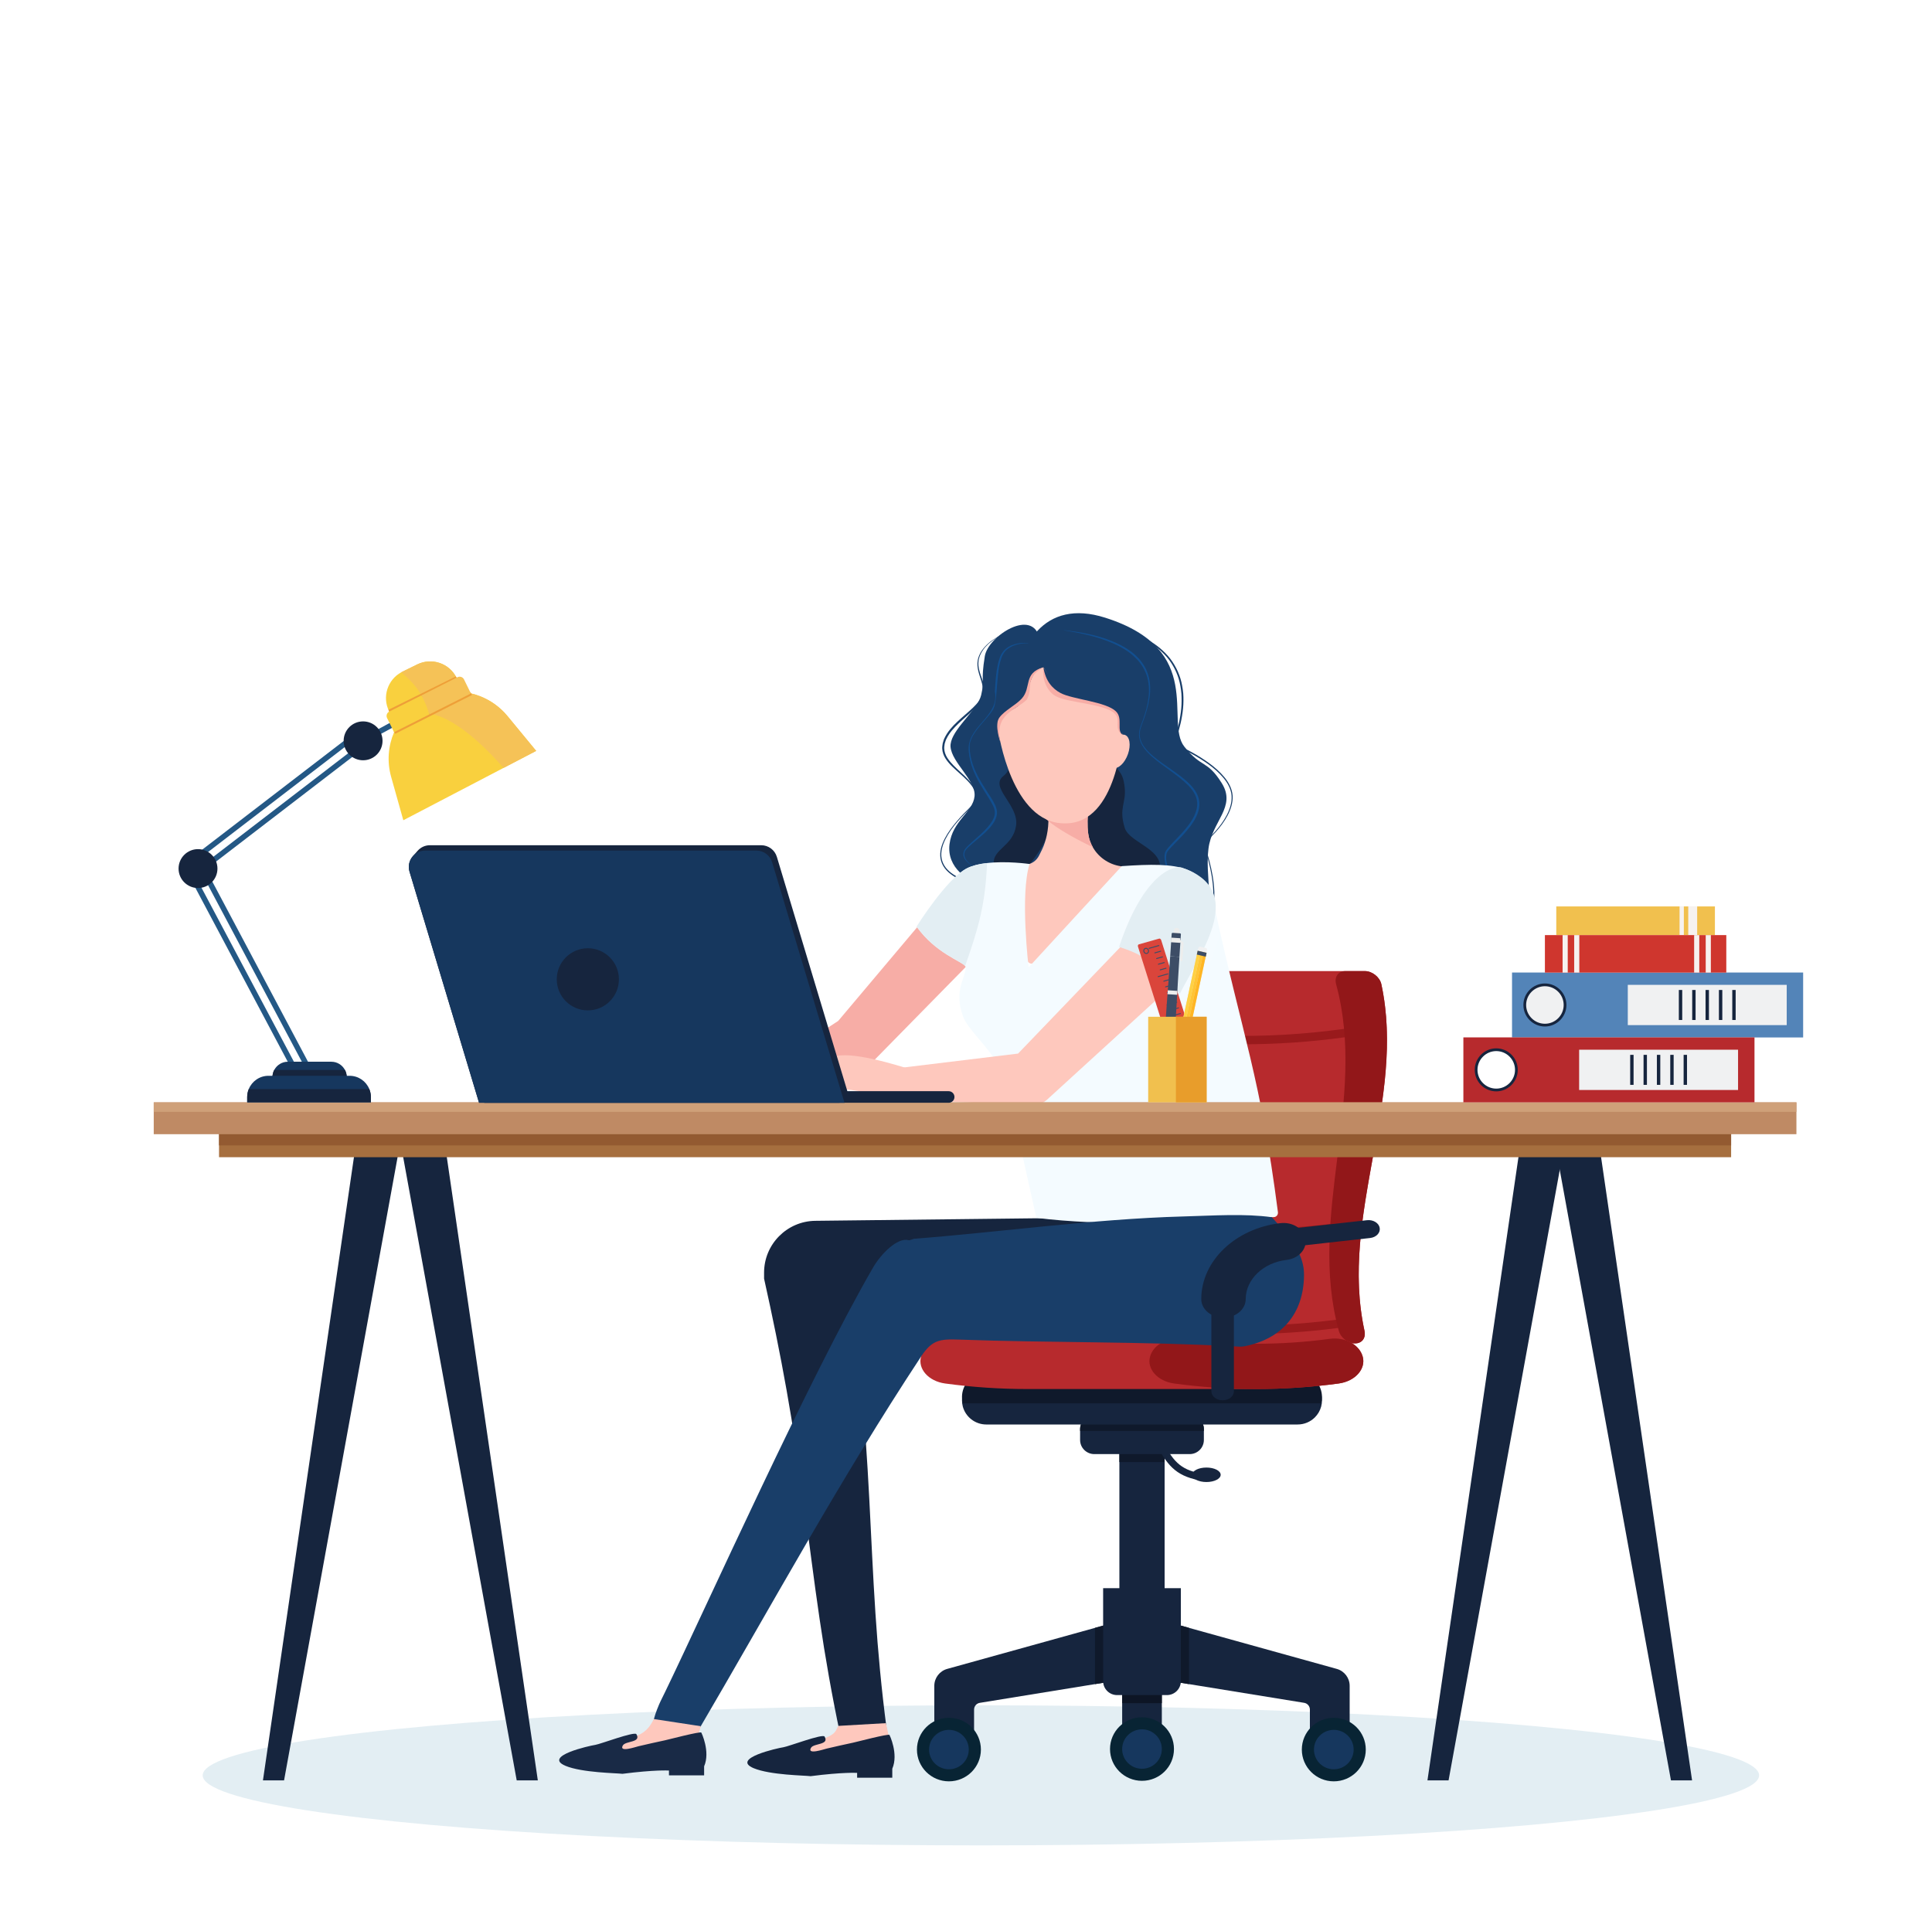 <?xml version="1.0" encoding="utf-8"?>
<!-- Generator: Adobe Illustrator 27.5.0, SVG Export Plug-In . SVG Version: 6.00 Build 0)  -->
<svg version="1.1" id="Ñëîé_1" xmlns="http://www.w3.org/2000/svg" xmlns:xlink="http://www.w3.org/1999/xlink" x="0px" y="0px"
	 viewBox="0 0 702.579 696.255" style="enable-background:new 0 0 702.579 696.255;" xml:space="preserve">
<rect x="0" style="fill:#FFFFFF;" width="702.579" height="696.255"/>
<ellipse style="fill:#E3EEF3;" cx="356.709" cy="645.69" rx="282.997" ry="25.474"/>
<g>
	<path style="fill:#B72A2D;" d="M504.351,381.175c-0.015,0.617-0.044,1.235-0.074,1.852c-0.015,0.793-0.059,1.587-0.103,2.38
		c-0.059,1.175-0.132,2.35-0.235,3.526c-0.059,0.926-0.147,1.851-0.25,2.791c-0.015,0.25-0.029,0.485-0.059,0.735
		c-0.059,0.617-0.132,1.22-0.206,1.837c-0.088,0.808-0.176,1.616-0.279,2.424c-0.22,1.852-0.47,3.702-0.749,5.553
		c-0.103,0.691-0.206,1.382-0.309,2.072c-0.294,1.969-0.617,3.938-0.955,5.906c-0.206,1.176-0.411,2.351-0.617,3.526
		c-0.206,1.19-0.411,2.366-0.632,3.555c-0.426,2.366-0.852,4.746-1.278,7.112c-0.426,2.351-0.852,4.701-1.249,7.067
		c-0.602,3.57-1.175,7.14-1.66,10.696c-0.235,1.763-0.455,3.512-0.632,5.26c-0.073,0.617-0.147,1.234-0.206,1.852
		c-0.015,0.22-0.044,0.425-0.059,0.646c-0.191,1.939-0.353,3.864-0.455,5.803c-0.044,0.735-0.088,1.455-0.103,2.19
		c-0.015,0.088-0.029,0.191-0.015,0.293c-0.044,0.779-0.059,1.543-0.088,2.322c-0.191,7.831,0.367,15.647,2.072,23.478
		c0.103,0.53,0.132,1.014,0.088,1.484c-0.015,0.205-0.059,0.411-0.103,0.602c-0.015,0.044-0.029,0.088-0.044,0.133
		c-0.044,0.161-0.103,0.309-0.176,0.456c-0.015,0.029-0.015,0.044-0.029,0.073c-0.088,0.176-0.191,0.323-0.294,0.485
		c-0.103,0.132-0.22,0.25-0.338,0.352c-0.015,0.044-0.059,0.074-0.088,0.103c-0.029,0.029-0.074,0.059-0.103,0.073
		c-0.088,0.088-0.191,0.161-0.309,0.235c-0.073,0.044-0.162,0.088-0.25,0.132c-0.147,0.088-0.323,0.161-0.5,0.206
		c-0.162,0.073-0.323,0.103-0.5,0.132c-0.044,0.015-0.088,0.015-0.132,0.015c-0.206,0.044-0.426,0.058-0.646,0.058l-83.275,0.015
		c-2.527,0-5.216-2.027-5.921-4.54c-0.103-0.382-0.206-0.764-0.308-1.161l-0.147-0.588l-0.573-2.425l-0.044-0.161
		c-2.395-10.784-2.733-21.568-2.145-32.352c0.059-1.014,0.117-2.027,0.191-3.041c0.735-10.534,2.248-21.069,3.497-31.603
		c0.118-0.999,0.235-2.013,0.353-3.012c1.19-10.637,2.013-21.274,1.352-31.912c-0.059-1.028-0.132-2.057-0.22-3.086
		c-0.499-5.583-1.425-11.165-2.938-16.749c-0.705-2.63,0.72-4.789,3.35-4.789h90.401c2.615,0,5.421,2.174,5.98,4.789
		C503.999,365.704,504.528,373.447,504.351,381.175z"/>
	<g>
		<path style="fill:#991A1C;" d="M405.767,377.81c13.091,1.602,25.976,2.219,39.434,1.925c2.116,0.044,4.217,0.073,6.318,0.073
			c12.694,0,24.962-0.837,37.495-2.556c3.526-0.485,7.067-1.028,10.637-1.66l0.264-3.144c-3.747,0.661-7.464,1.249-11.151,1.748
			c-14.516,2.013-28.665,2.821-43.562,2.498c-13.546,0.279-26.49-0.353-39.654-1.969L405.767,377.81z"/>
		<path style="fill:#991A1C;" d="M404.415,409.722c13.546,1.734,26.828,2.41,40.771,2.116c3.673,0.074,7.287,0.088,10.872,0.015
			c10.667-0.162,21.083-0.94,31.662-2.366c3.027-0.397,6.068-0.867,9.139-1.381l-0.264,3.129c-3.1,0.514-6.186,0.97-9.241,1.381
			c-11.945,1.572-23.669,2.321-35.805,2.321c-1.425,0-2.865,0-4.319-0.029c-0.676,0-1.352-0.015-2.042-0.029
			c-14.046,0.294-27.445-0.397-41.124-2.145L404.415,409.722z"/>
		<path style="fill:#991A1C;" d="M493.788,443.749l-0.25,3.114c-3.335,0.514-6.626,0.97-9.917,1.352
			c-12.724,1.498-25.256,2.071-38.435,1.792c-2.13,0.044-4.261,0.059-6.376,0.059c-13.017,0-25.564-0.867-38.435-2.689
			c0.059-1.014,0.117-2.027,0.191-3.041c14.883,2.116,29.311,2.938,44.62,2.615c13.252,0.294,25.844-0.293,38.611-1.837
			C487.103,444.734,490.438,444.278,493.788,443.749z"/>
		<path style="fill:#991A1C;" d="M402.52,479.73c14.193,1.925,28.003,2.674,42.666,2.351c14.002,0.309,27.195-0.367,40.683-2.086
			c1.616-0.206,3.232-0.426,4.863-0.661l-0.265,3.115c-1.293,0.191-2.586,0.367-3.864,0.529
			c-11.666,1.513-23.111,2.233-35.012,2.233c-2.116,0-4.246-0.029-6.406-0.074c-14.369,0.309-27.959-0.411-41.902-2.233
			L402.52,479.73z"/>
	</g>
	<path style="fill:#921719;" d="M492.795,488.593L492.795,488.593c-2.525,0.004-5.227-2.015-5.919-4.537
		c-11.554-42.024,10.426-84.049-0.989-126.074c-0.71-2.628,0.718-4.803,3.349-4.799c2.372,0,4.744,0,7.117,0
		c2.628-0.003,5.422,2.174,5.983,4.799c9.042,42.024-15.31,84.049-6.128,126.074C496.759,486.582,495.323,488.593,492.795,488.593z"
		/>
</g>
<g>
	<path style="fill:#16253E;" d="M407.314,611.023l-3.201,0.517l-5.91,0.968l-41.88,6.806c-1.208,0.196-2.096,1.234-2.096,2.45v9.319
		h-14.462v-17.954c0-2.87,1.924-5.389,4.706-6.161l53.732-14.92l5.91-1.638l1.475-0.412L407.314,611.023z"/>
	<ellipse style="fill:#082434;" cx="345.079" cy="636.312" rx="11.629" ry="11.554"/>
	<ellipse style="fill:#16375E;" cx="345.079" cy="636.312" rx="7.216" ry="7.169"/>
	<polygon style="fill:#0F192B;" points="404.113,590.408 404.113,611.54 398.202,612.507 398.202,592.046 	"/>
	<rect x="407.069" y="526.159" style="fill:#16253E;" width="16.449" height="57.687"/>
	<path style="fill:#16253E;" d="M476.348,631.082h14.462v-17.953c0-2.87-1.924-5.389-4.706-6.161l-61.114-16.974l-1.723,21.034
		l50.985,8.282c1.208,0.196,2.096,1.234,2.096,2.45V631.082z"/>
	<ellipse style="fill:#082434;" cx="485.043" cy="636.312" rx="11.629" ry="11.554"/>
	<ellipse style="fill:#16375E;" cx="485.043" cy="636.312" rx="7.216" ry="7.169"/>
	<rect x="408.081" y="589.993" style="fill:#16253E;" width="14.424" height="39.513"/>
	<ellipse style="fill:#082434;" cx="415.289" cy="636.124" rx="11.629" ry="11.554"/>
	<ellipse style="fill:#16375E;" cx="415.289" cy="636.124" rx="7.216" ry="7.169"/>
	<rect x="407.063" y="527.501" style="fill:#0F192B;" width="16.449" height="4.247"/>
	<rect x="408.07" y="614.344" style="fill:#0D1525;" width="14.435" height="5.089"/>
	<polygon style="fill:#0F192B;" points="426.466,590.408 426.466,611.54 432.377,612.507 432.377,592.046 	"/>
	<path style="fill:#16253E;" d="M424.336,616.499h-18.093c-2.809,0-5.086-2.262-5.086-5.053v-33.835h28.265v33.835
		C429.422,614.237,427.145,616.499,424.336,616.499z"/>
	<path style="fill:#16253E;" d="M437.791,519.799v3.918c0,2.835-2.314,5.135-5.168,5.135h-34.671c-2.854,0-5.168-2.299-5.168-5.135
		v-3.918c0-2.835,2.314-5.134,5.168-5.134h34.671C435.477,514.664,437.791,516.963,437.791,519.799z"/>
	<path style="fill:#0F192B;" d="M437.791,519.799v0.642h-45.007v-0.642c0-2.835,2.314-5.134,5.168-5.134h34.671
		C435.477,514.664,437.791,516.963,437.791,519.799z"/>
	<path style="fill:#16253E;" d="M480.744,509.281c0,0.795-0.106,1.561-0.299,2.289c-0.415,1.513-1.215,2.864-2.295,3.937
		c-1.601,1.59-3.818,2.577-6.267,2.577H358.691c-4.098,0-7.54-2.759-8.562-6.514c-0.193-0.728-0.299-1.494-0.299-2.289
		c0-2.213,0.819-4.234,2.179-5.776c0.125-0.153,0.27-0.306,0.415-0.45c1.61-1.59,3.828-2.577,6.267-2.577h113.193
		c2.671,0,5.062,1.169,6.682,3.027C479.925,505.047,480.744,507.068,480.744,509.281z"/>
	<path style="fill:#0F192B;" d="M480.744,508.093c0,0.795-0.106,1.561-0.299,2.289H350.129c-0.193-0.728-0.299-1.494-0.299-2.289
		c0-2.213,0.819-4.234,2.179-5.776h126.556C479.925,503.859,480.744,505.88,480.744,508.093z"/>
	<path style="fill:#16253E;" d="M437.6,538.621c-9.296-1.387-12.692-5.03-16.788-12.673l2.274-1.202
		c3.921,7.316,6.761,10.131,14.896,11.343L437.6,538.621z"/>
	<path style="fill:#16253E;" d="M443.901,536.376c0,1.455-2.319,2.634-5.18,2.634s-5.18-1.18-5.18-2.634
		c0-1.455,2.319-2.634,5.18-2.634S443.901,534.921,443.901,536.376z"/>
</g>
<polyline style="fill:#384762;" points="403.885,443.189 412.977,446.519 433.118,444.45 403.885,443.189 "/>
<g>
	<path style="fill:#B72A2D;" d="M334.943,493.381c-1.245,4.423,2.656,8.967,8.773,9.795c9.9,1.34,19.896,2.01,29.894,2.01
		c0,0,83.275,0,83.277,0c9.996,0,19.991-0.67,29.89-2.01c5.01-0.674,8.534-3.848,8.96-7.405c0.094-0.785,0.038-1.589-0.188-2.389
		c-1.113-3.962-5.475-6.575-10.217-6.575c0,0-56.894,0-56.895,0l-26.341,0c0,0,26.341,0,26.341,0l-26.341,0h-0.039
		c-0.013,0-0.026,0-0.039,0c0,0-56.858,0-56.858,0C340.419,486.805,336.056,489.423,334.943,493.381z"/>
	<path style="fill:#921719;" d="M486.777,503.176c-19.798,2.68-39.984,2.68-59.783,0c-6.117-0.827-10.017-5.372-8.773-9.794l0,0
		c1.246-4.428,6.559-7.179,11.919-6.462c17.714,2.398,35.775,2.398,53.489,0c5.361-0.715,10.674,2.029,11.919,6.462l0,0
		C496.794,497.803,492.893,502.353,486.777,503.176z"/>
</g>
<path style="fill:#F7ADA6;" d="M362.986,339.674l-44.469,45.298l-0.484,0.493c-0.658,0.67-1.435,1.209-2.236,1.592l-33.462,15.871
	c-4.214,1.999-9.251,0.203-11.25-4.011c-1.916-4.039-1.001-5.265,2.843-7.417l33.037-21.597l-2.72,2.085l40.901-48.544
	c4.294-5.097,11.907-5.747,17.004-1.453c5.097,4.294,5.747,11.907,1.453,17.004C363.41,339.224,363.191,339.464,362.986,339.674z"/>
<g>
	<g>
		<path style="fill:#193E69;" d="M395.543,242.573l9.018,11.134l18.029,22.296l0.095,0.118l-0.029,0.152
			c-1.589,8.394-3.222,16.78-4.871,25.162l-4.922,25.152l-0.033,0.17l-0.152,0.078c-1.68,0.856-3.367,1.687-5.077,2.481
			c-0.856,0.396-1.717,0.783-2.599,1.137c-0.444,0.175-0.885,0.347-1.368,0.479c-0.121,0.033-0.247,0.062-0.39,0.081
			c-0.073,0.009-0.148,0.017-0.252,0.009c-0.05-0.004-0.112-0.012-0.2-0.051c-0.081-0.034-0.211-0.141-0.244-0.285
			c-0.047-0.257,0.046-0.358,0.077-0.43c0.046-0.084,0.089-0.134,0.134-0.192c0.088-0.108,0.177-0.201,0.266-0.288
			c0.089-0.089,0.18-0.17,0.271-0.252l0.137-0.12c0.067-0.046,0.149-0.094,0.226-0.135c0.319-0.156,0.614-0.132,0.886-0.112
			c0.534,0.078,0.997,0.279,1.438,0.516c0.439,0.241,0.85,0.528,1.209,0.902c0.335,0.368,0.73,0.836,0.664,1.533
			c-0.022,0.161-0.108,0.321-0.179,0.466c-0.098,0.114-0.215,0.237-0.313,0.332l-0.202,0.196l-0.138,0.22
			c-0.135,0.304-0.056,0.689,0.135,1.058c0.42,0.734,1.11,1.368,1.837,1.915c1.47,1.102,3.146,1.944,4.854,2.669
			c1.718,0.711,3.491,1.296,5.301,1.726c3.61,0.848,7.406,1.19,11.042,0.447c1.81-0.362,3.565-1.041,5.093-2.068
			c1.538-1.018,2.804-2.418,3.727-4.021c1.845-3.243,2.295-7.106,2.192-10.826c-0.126-3.751-0.818-7.468-1.741-11.11
			c-0.927-3.646-2.123-7.221-3.458-10.74l0.243,0.013c-0.54,1.097-1.039,2.234-1.361,3.41c-0.076,0.294-0.143,0.592-0.168,0.889
			c-0.025,0.291-0.017,0.608,0.13,0.813c0.137,0.212,0.447,0.209,0.722,0.141c0.282-0.069,0.56-0.196,0.824-0.339
			c1.047-0.609,1.989-1.421,2.9-2.238c0.91-0.825,1.771-1.704,2.59-2.62c1.632-1.834,3.106-3.825,4.239-6.001
			c1.116-2.166,1.9-4.578,1.748-7.01c-0.182-2.428-1.417-4.662-2.975-6.519c-1.567-1.875-3.44-3.482-5.422-4.922
			c-3.979-2.864-8.365-5.173-12.88-7.053l-0.256-0.107l0.094-0.257c1.236-3.363,2.257-6.811,2.805-10.343
			c0.287-1.762,0.45-3.544,0.455-5.324c0.028-0.891-0.041-1.778-0.074-2.667c-0.105-0.882-0.159-1.772-0.347-2.641
			c-0.582-3.509-2.057-6.836-4.177-9.677c-2.166-2.817-4.99-5.086-8.075-6.85c-3.094-1.768-6.447-3.057-9.872-4.066
			c-1.733-0.43-3.452-0.93-5.216-1.235c-0.879-0.163-1.75-0.37-2.635-0.497l-2.655-0.391c-1.768-0.277-3.558-0.383-5.335-0.598
			c-1.784-0.132-3.573-0.25-5.359-0.353c-0.887-0.029-1.79-0.027-2.642,0.183c-0.414,0.107-0.849,0.286-1.038,0.648
			c-0.168,0.371,0.003,0.825,0.231,1.188c0.476,0.744,1.154,1.352,1.832,1.93c0.69,0.574,1.409,1.098,2.167,1.596L395.543,242.573z
			 M384.262,229.967c-0.692-0.572-1.384-1.168-1.893-1.935c-0.238-0.372-0.462-0.869-0.261-1.351c0.236-0.46,0.721-0.646,1.15-0.768
			c0.89-0.234,1.802-0.247,2.702-0.233c1.795,0.074,3.586,0.164,5.379,0.267l2.682,0.249c0.894,0.083,1.789,0.162,2.676,0.303
			l2.669,0.376c0.89,0.123,1.767,0.325,2.652,0.483c1.774,0.296,3.508,0.787,5.257,1.21c3.457,0.996,6.852,2.275,10.004,4.05
			c3.142,1.771,6.041,4.065,8.282,6.943c2.196,2.9,3.735,6.32,4.354,9.916c0.197,0.891,0.26,1.802,0.372,2.706
			c0.043,0.909,0.116,1.818,0.078,2.727c-0.017,1.818-0.194,3.631-0.496,5.418c-0.58,3.582-1.635,7.063-2.9,10.44l-0.161-0.364
			c4.561,1.933,8.942,4.275,12.952,7.197c1.994,1.467,3.882,3.109,5.47,5.035c1.576,1.906,2.846,4.221,3.02,6.766
			c0.14,2.536-0.689,4.995-1.835,7.186c-1.165,2.2-2.666,4.197-4.323,6.034c-0.831,0.917-1.705,1.796-2.627,2.621
			c-0.926,0.82-1.872,1.622-2.958,2.253c-0.276,0.15-0.562,0.285-0.878,0.365c-0.29,0.077-0.731,0.107-0.966-0.225
			c-0.214-0.311-0.201-0.661-0.181-0.974c0.025-0.32,0.093-0.627,0.17-0.931c0.326-1.21,0.819-2.35,1.362-3.469l0.133-0.273
			l0.11,0.286c1.356,3.519,2.575,7.097,3.526,10.753c0.947,3.653,1.664,7.388,1.812,11.18c0.118,3.76-0.293,7.696-2.176,11.071
			c-0.942,1.668-2.252,3.139-3.846,4.212c-1.584,1.083-3.401,1.799-5.265,2.187c-3.744,0.794-7.617,0.47-11.301-0.365
			c-1.847-0.426-3.66-0.998-5.415-1.724c-1.746-0.741-3.458-1.594-5.004-2.749c-0.765-0.581-1.51-1.232-2.032-2.139
			c-0.24-0.451-0.412-1.077-0.158-1.659c0.073-0.129,0.151-0.258,0.235-0.379l0.303-0.296c0.066-0.073,0.109-0.123,0.172-0.18
			c0.017-0.068,0.061-0.12,0.07-0.188c0.039-0.266-0.186-0.647-0.479-0.943c-0.292-0.307-0.66-0.566-1.045-0.775
			c-0.383-0.207-0.799-0.379-1.198-0.435c-0.191-0.015-0.387-0.016-0.49,0.047c-0.025,0.017-0.048,0.023-0.08,0.039l-0.128,0.113
			c-0.084,0.076-0.168,0.152-0.245,0.229c-0.079,0.077-0.152,0.155-0.213,0.229c-0.027,0.034-0.059,0.076-0.069,0.096
			c-0.03,0.026,0.014,0.044-0.012-0.098c-0.019-0.086-0.102-0.15-0.13-0.161c-0.033-0.014-0.039-0.012-0.03-0.012
			c0.012,0.001,0.055,0,0.099-0.006c0.09-0.013,0.194-0.035,0.299-0.064c0.423-0.116,0.859-0.284,1.289-0.454
			c0.861-0.347,1.714-0.732,2.563-1.125c1.697-0.79,3.381-1.622,5.049-2.475l-0.185,0.247l4.895-25.158
			c1.624-8.387,3.263-16.772,4.946-25.147l0.066,0.27l-17.827-22.413l-8.91-11.221l-8.888-11.254
			C385.704,231.054,384.961,230.531,384.262,229.967z"/>
	</g>
</g>
<path style="fill:#193E69;" d="M401.866,224.641c36.744,11.625,21.62,37.78,28.793,46.869c6.317,8.005,8.263,4.695,13.659,13.348
	c5.397,8.652-3.643,13.817-4.858,23.853c-1.215,10.036,2.228,18.925-1.845,24.355c-8.642,11.521-31.268,4.864-34.421-8.053
	c-2.609-10.685-15.156-16.991-18.044-18.722C361.916,292.364,357.355,210.558,401.866,224.641z"/>
<g>
	<g>
		<path style="fill:#193E69;" d="M375.598,228.679l0.607-0.02l-0.59,0.158c-2.07,0.553-4.036,1.494-5.846,2.639
			c-1.794,1.179-3.416,2.613-4.784,4.258c-1.374,1.643-2.432,3.527-3.228,5.5c-0.833,1.966-1.249,4.081-1.621,6.182
			c-0.637,4.235-0.773,8.542-0.697,12.836c0.08,4.299,0.358,8.589,0.669,12.895c0.058,1.093,0.17,2.124,0.109,3.309
			c-0.109,1.078-0.207,2.112-0.232,3.192c-0.079,2.14-0.058,4.292-0.043,6.444l0.233,12.938c-0.1,4.326-0.066,8.62-0.175,12.945
			c-0.026,1.08-0.064,2.16-0.122,3.243c-0.03,0.541-0.069,1.084-0.124,1.629c-0.054,0.522-0.148,1.16-0.463,1.674
			c-0.625,1.027-1.641,1.652-2.646,2.091c-1.022,0.444-2.079,0.731-3.177,0.91l-0.059,0.01l-0.058-0.018
			c-2.416-0.749-4.814-1.668-6.94-3.097c-1.056-0.716-2.032-1.572-2.821-2.592c-0.778-1.027-1.331-2.234-1.55-3.508
			c-0.44-2.578,0.399-5.145,1.553-7.372c1.171-2.254,2.712-4.277,4.337-6.204c1.631-1.927,3.403-3.728,5.204-5.488l1.341-1.325
			c0.218-0.223,0.437-0.448,0.632-0.68c0.094-0.098,0.199-0.277,0.204-0.288l-0.033-0.456c-0.09-1.231-0.512-2.415-1.117-3.489
			c-1.23-2.157-3.112-3.863-4.974-5.534c-1.856-1.683-3.852-3.3-5.282-5.487c-0.712-1.081-1.204-2.367-1.261-3.703
			c-0.05-0.671,0.109-1.315,0.183-1.971c0.08-0.318,0.191-0.627,0.286-0.941l0.149-0.469l0.209-0.441
			c1.107-2.373,2.88-4.289,4.718-6.02c1.849-1.735,3.813-3.319,5.623-5.037c0.89-0.868,1.756-1.765,2.448-2.77
			c0.67-1.005,1.109-2.156,1.166-3.363c0.128-2.447-1.093-4.772-1.67-7.24c-0.298-1.236-0.425-2.543-0.208-3.813
			c0.089-0.64,0.312-1.243,0.53-1.845c0.31-0.557,0.53-1.166,0.926-1.67c1.414-2.131,3.463-3.725,5.641-4.983
			c2.2-1.243,4.548-2.197,6.998-2.839L375.598,228.679z M362.719,231.835c-1.086,0.629-2.11,1.359-3.067,2.167
			c-0.916,0.846-1.808,1.745-2.443,2.822c-0.377,0.5-0.577,1.1-0.867,1.646c-0.197,0.587-0.4,1.171-0.471,1.786
			c-0.181,1.221-0.035,2.466,0.282,3.664c0.603,2.393,1.914,4.694,1.853,7.362c-0.032,1.315-0.484,2.605-1.194,3.703
			c-0.728,1.081-1.612,2.01-2.512,2.907c-1.825,1.767-3.77,3.367-5.575,5.097c-1.807,1.71-3.536,3.558-4.572,5.767l-0.199,0.41
			l-0.138,0.431c-0.088,0.288-0.194,0.572-0.27,0.862c-0.064,0.593-0.22,1.187-0.176,1.78c0.05,1.185,0.467,2.342,1.114,3.371
			c2.677,4.138,7.51,6.643,10.047,11.18c0.609,1.126,1.03,2.377,1.101,3.665l0.027,0.486c-0.067,0.298-0.186,0.363-0.287,0.506
			c-0.212,0.248-0.434,0.473-0.657,0.698l-1.354,1.32c-1.811,1.745-3.588,3.525-5.223,5.432c-1.636,1.901-3.12,3.948-4.261,6.173
			c-1.12,2.206-1.898,4.716-1.454,7.16c0.22,1.21,0.753,2.346,1.504,3.319c0.762,0.966,1.708,1.783,2.74,2.469
			c2.075,1.372,4.451,2.24,6.841,2.949l-0.117-0.008c1.026-0.181,2.064-0.477,3.013-0.907c0.946-0.422,1.845-1.026,2.335-1.864
			c0.245-0.423,0.307-0.879,0.36-1.423c0.046-0.528,0.077-1.062,0.1-1.597c0.044-1.071,0.066-2.146,0.078-3.222
			c0.038-4.299-0.006-8.631,0.064-12.928l-0.313-12.93c-0.036-2.16-0.033-4.321,0.046-6.491c0.026-1.076,0.133-2.19,0.244-3.256
			c0.053-0.969-0.046-2.093-0.105-3.151c-0.596-8.582-1.157-17.306,0.286-25.898c0.429-2.125,0.905-4.267,1.806-6.261
			c0.865-1.996,1.986-3.893,3.42-5.533c2.863-3.273,6.679-5.675,10.86-6.814l0.017,0.138l-5.947,0.139
			C367.241,229.611,364.891,230.584,362.719,231.835z"/>
	</g>
</g>
<path style="fill:#193E69;" d="M345.669,271.612c0.438,5.766,9.32,12.264,8.725,18.016c-0.587,5.753-8.043,8.892-9.1,17.404
	c-1.058,8.521,6.68,13.865,13.047,14.766c6.366,0.902,16.585,2.613,20.213-7.694c3.619-10.308,5.586-12.732,7.479-18.414
	c1.884-5.683,6.799-9.831,8.155-19.407c1.356-9.576-3.526-32.418-3.526-32.418l-11.508-7.765c-0.609-0.298-0.738-1.947-1.1-3.755
	c-2.314-11.527-18.727-1.054-19.922,6.297c-1.546,9.487-0.001,8.495-1.329,14.152c-0.152,0.637-0.411,1.293-0.752,1.964
	C353.305,260.083,345.28,266.493,345.669,271.612z"/>
<path style="fill:#16253E;" d="M364.018,259.967c0,0,7.471,17.224,0.965,22.18c-5.439,4.143,5.597,10.539,4.518,18.099
	c-1.079,7.56-8.487,8.436-8.156,13.948c0.33,5.512,1.568,4.121,1.568,4.121s3.172,1.121,6.927-0.587
	c3.756-1.709,4.068-2.708,6.143-5.404c2.075-2.695,4.572-6.971,5.385-9.544s1.032-5.568,1.032-5.568l1.719-2.781l0.33-2.331
	L364.018,259.967z"/>
<path style="fill:#16253E;" d="M383.239,273.401l0.681,2.784c0,0,0,4.168,0,9.379c0,5.212,9.917,14.871,10.862,18.033
	c0.945,3.162,4.844,10.075,4.844,10.075c5.92,1.725,20.884,7.377,21.88,4.277c2.949-9.179-10.706-11.1-12.488-16.845
	c-2.251-7.256,0.531-8.959,0-14.489c-0.71-7.398-3.43-5.607-4.279-10.631c-0.698-4.135-6.743-7.122-7.5-10.813
	c-0.325-1.558-0.484-2.587-0.484-2.587L383.239,273.401z"/>
<path style="fill:#FEC8BD;" d="M409.019,315.616c0,0.04,0,0.07-0.01,0.1c-2.77,13.35-22.33,34.76-33.86,34.76c-3,0-3.09-8.1-5-10.3
	c-3.57-4.12-4.74-19.29-1.42-25.12c0.13-0.25,2.09-0.41,4.01-0.52c2.24-0.12,4.23-1.47,5.19-3.51c0.18-0.39,0.38-0.79,0.59-1.19
	c1.4-2.67,2.59-6.29,2.74-11.01c0-0.07,0.01-0.14,0-0.21c0.05-1.38,0-2.86-0.16-4.43c0.14-0.23,0.23-0.37,0.23-0.37h14.06
	c0.28,0,0.5,0.26,0.46,0.54c-0.03,0.18-0.05,0.35-0.07,0.52c-0.01,0.06-0.02,0.13-0.03,0.19c0,0.02-0.01,0.04-0.01,0.07
	c-0.14,1.18-0.23,2.34-0.24,3.47c-0.03,1.58,0.04,3.12,0.24,4.61c0.24,1.78,0.82,3.44,1.67,4.92c2.25,3.95,6.42,6.66,11.17,7.02
	C408.829,315.176,409.019,315.376,409.019,315.616z"/>
<path style="fill:#F7ADA6;" d="M397.409,308.136c-8.4-4.07-13.3-7.18-16.15-9.52c-4.93-4.07-3.73-5.82-3.93-6.24
	c-0.06-0.64-0.08-1.56-0.08-2.27c0-0.04-0.01-0.07-0.01-0.1c1.78-0.66,4.62-1.62,6.12-1.62c2.28,0,6.72,2.23,7.98,2.23
	c0.97,0,2.46,1.85,3.45,3.2c0.3,0.41,0.56,0.77,0.74,1.02c0.01,0.01,0.11,0.03,0.25,0.04c-0.01,0.06-0.02,0.13-0.03,0.19
	c0,0.02-0.01,0.04-0.01,0.07c-0.14,1.18-0.23,2.34-0.24,3.47c-0.03,1.58,0.04,3.12,0.24,4.61
	C395.979,304.996,396.559,306.656,397.409,308.136z"/>
<path style="fill:#FEC8BD;" d="M387.245,299.451c-0.071,0.001-0.141,0.001-0.212,0.001c-18.875,0-24.001-32.327-24.155-34.941
	c-0.686-11.645,4.17-24.869,23.89-26.225c0.16-0.011,0.319-0.02,0.478-0.026c0.159,0.007,0.318,0.015,0.478,0.026
	c19.72,1.356,21.426,14.483,20.74,26.128c-0.154,2.615-2.13,35.039-21.005,35.039C387.387,299.453,387.316,299.452,387.245,299.451z
	"/>
<path style="fill:#193E69;" d="M410.274,272.398c0.168-2.354-2.992-3.929-2.349-9.448c0.82-7.045-6.117-13.449-9.412-13.812
	c-6.931-0.763-15.255,3.005-19.069-6.465c-0.581-1.443-2.911-0.82-4.037-2.417l5.658-6.273l12.298-6.471l21.934,4.926l8.549,10.713
	L410.274,272.398z"/>
<path style="fill:#193E69;" d="M364.195,243.805c0,0,4.699-6.125,6.161-6.229c1.462-0.104,6.115-0.166,6.115-0.166h3.711
	l2.367,3.197l-1.005,2.642c-1.118-0.442-2.286-0.766-3.08-0.489l-10.844,2.082L364.195,243.805z"/>
<path style="fill:#193E69;" d="M377.638,243.514c-3.687,2.372-2.959,8.23-6.609,12.494c-2.037,2.379-6.627,3.083-7.997,6.211
	c-1.239,2.828-3.363,6.798-2.571,9.293c-9.845-28.776,14.919-32.782,20.658-28.978l-1.674,0.138L377.638,243.514z"/>
<path style="fill:#F7ADA6;" d="M363.849,270.133c-2.44-10.687,5.685-11.814,9.523-15.656c2.574-4.598-1.039-7.701,6.072-11.804
	c-7.471,2.17-4.204,7.333-7.885,11.403c-2.184,2.415-6.183,4.244-8.138,6.912C361.465,263.655,363.849,270.133,363.849,270.133z"/>
<path style="fill:#193E69;" d="M383.61,245.484l-2.063,1.62l7.133,4.548c0,0,3.65,0.258,5.75,0.887
	c2.101,0.629,5.442,1.537,6.361,1.537s7.657,4.135,7.657,4.135l-2.209-5.462c0,0-0.143-1.118-0.768-1.537
	c-0.625-0.419-1.268-1.607-2.514-2.235c-1.246-0.629-6.503-2.235-8.001-2.864C393.458,245.484,383.61,245.484,383.61,245.484z"/>
<path style="fill:#F7ADA6;" d="M379.443,242.672c-0.577,5.102,1.672,9.025,4.641,10.607c4.372,2.33,17.645,2.657,21.268,6.224
	c2.638,2.597-0.923,5.473,3.386,8.314c-0.125-0.655-1.07-0.776-1.117-1.532c-0.164-2.623,0.362-5.79-1.691-8.489
	c-2.349-3.088-14.102-4.865-18.064-6.223C382.548,249.748,382.549,247.391,379.443,242.672z"/>
<path style="fill:#193E69;" d="M379.443,242.672c0.724,4.959,3.261,7.796,6.23,9.378c4.372,2.329,16.535,3.121,20.158,6.687
	c2.638,2.597,0.077,7.053,2.409,8.448c-0.561-2.928,1.364-7.037-1.282-10.514c-2.349-3.088-14.046-5.081-18.007-6.44
	C383.633,248.408,382.549,247.391,379.443,242.672z"/>
<path style="fill:#124F90;" d="M386.963,229.251c2.79,0.455,5.571,0.957,8.309,1.635c2.747,0.634,5.446,1.466,8.057,2.497
	c2.609,1.029,5.134,2.299,7.37,3.967c1.135,0.812,2.142,1.776,3.097,2.782c0.89,1.059,1.728,2.175,2.331,3.426
	c0.607,1.242,1.09,2.552,1.361,3.918c0.264,1.366,0.365,2.764,0.333,4.164c-0.083,2.803-0.7,5.58-1.556,8.263
	c-0.428,1.344-0.895,2.676-1.396,3.998c-0.516,1.318-0.814,2.779-0.585,4.211c0.202,1.435,0.883,2.751,1.708,3.91
	c0.837,1.163,1.842,2.186,2.898,3.138c4.257,3.772,9.298,6.551,13.242,10.515c0.965,0.997,1.836,2.09,2.436,3.311
	c0.603,1.216,0.897,2.561,0.801,3.907c-0.211,2.712-1.659,5.217-3.331,7.42c-1.685,2.232-3.693,4.21-5.644,6.262
	c-0.487,0.516-0.975,1.032-1.442,1.579c-0.456,0.56-0.941,1.09-1.238,1.854c-0.44,1.487-0.215,2.968,0.116,4.356
	c0.902,3.791,1.2,3.55,1.331,3.583c0,0-0.071-0.462-0.798-3.707c-0.3-1.34-0.452-2.776-0.052-4.019
	c0.222-0.559,0.704-1.107,1.152-1.622c0.461-0.519,0.955-1.021,1.449-1.523c1.99-1.996,4.001-4.02,5.746-6.291
	c0.872-1.134,1.669-2.34,2.305-3.644c0.645-1.295,1.096-2.72,1.192-4.2c0.094-1.48-0.251-2.985-0.917-4.292
	c-0.662-1.315-1.591-2.451-2.597-3.473c-2.028-2.042-4.364-3.682-6.678-5.307c-2.315-1.623-4.667-3.193-6.801-5.022
	c-1.061-0.917-2.069-1.902-2.909-3.019c-0.834-1.111-1.509-2.379-1.708-3.759c-0.229-1.379,0.041-2.777,0.541-4.088
	c0.486-1.328,0.989-2.651,1.426-3.999c0.873-2.692,1.558-5.472,1.728-8.325c0.071-1.425,0.004-2.862-0.233-4.279
	c-0.248-1.416-0.702-2.796-1.319-4.098c-0.618-1.308-1.48-2.478-2.397-3.585c-0.978-1.053-2.015-2.063-3.196-2.878
	c-2.317-1.692-4.901-2.958-7.555-3.974c-2.656-1.022-5.407-1.763-8.18-2.343c-2.768-0.618-5.582-0.971-8.387-1.323L386.963,229.251z
	"/>
<path style="fill:#16253E;" d="M406.607,442.746l-1.23,0.014l-108.878,1.245c-10.308,0.122-18.64,8.517-18.64,18.854v2.175
	c3.009,13.479,5.778,26.997,8.189,40.591c2.422,13.596,4.461,27.273,6.318,41.123c1.866,13.842,3.588,27.88,5.667,41.974
	c2.061,14.094,4.549,28.195,7.509,42.133l0.063,0.298c0.922,4.281,4.99,7.211,9.411,6.638c4.66-0.604,7.948-4.872,7.343-9.532
	c-1.784-13.751-3.092-27.52-3.996-41.386c-0.922-13.862-1.506-27.844-2.255-41.952c-0.74-14.103-1.686-28.31-3.037-42.484
	c-0.845-8.95-1.854-17.885-2.966-26.803l94.539,6.638c15.548,2.245,26.64-1.325,26.477-15.566
	C430.968,453.32,419.993,442.594,406.607,442.746z"/>
<path style="fill:#F4FBFF;" d="M463.32,442.647c-33.099,2.169-62.138,3.344-86.45,0.277l-8.91-40.09c0,0-0.94-8.3-5.14-15.76
	c-3.88-6.89-10.97-12.79-12.65-17.49c-3.5-9.8,1.23-14.08,0.98-17.85c-0.01-0.13-0.07-0.26-0.18-0.4
	c-1.38-1.82-10.7-4.64-17.65-14.33c0,0,11.01-17.62,18.48-21.29c1.88-0.92,4.24-1.48,6.73-1.78c0,0,0,0,0.01,0
	c7.39-0.93,15.86,0.3,15.86,0.3c-3.51,11.11-0.338,37.583-0.338,37.583s33.828-36.813,33.888-36.813
	c21.07-1.42,30.394-0.432,33.76,15.07c10.325,47.543,16.604,61.307,23.009,110.774C464.836,441.748,464.227,442.587,463.32,442.647z
	"/>
<path style="fill:#FEC8BD;" d="M436.258,331.848c-4.806-4.616-12.444-4.461-17.059,0.345l-48.97,50.989l-54.235,6.587
	c-2.311,0.278-4.148,2.195-4.252,4.596c-0.115,2.67,1.956,4.928,4.627,5.044l58.838,2.539c1.981,0.08,4.014-0.59,5.593-2.033
	l0.767-0.701l54.47-49.756c0.184-0.169,0.389-0.368,0.565-0.551C441.218,344.101,441.064,336.464,436.258,331.848z"/>
<g>
	<path style="fill:#193E69;" d="M474.21,463.937c0.079-6.024-2.63-10.104-6.121-14.77c-1.33-1.778-3.994-4.729-5.564-6.469
		c-9.971-1.376-20.908-0.586-32.307-0.275c-32.77,0.894-69.362,5.992-97.829,8.107c-0.145,0.011-1.568,0.645-1.972,0.531
		c-4.117-1.156-10.171,5.183-12.887,9.87c-23.303,40.206-60.595,123.255-75.526,154.142c-1.874,3.744-2.24,4.631-2.312,4.798
		c-4.619,10.825-1.456,11.458,2.857,13.955c3.94,2.28,7.944,1.415,10.822-3.493c27.261-46.486,51.886-91.913,81.572-136.952
		c3.91-5.933,6.636-6.438,13.677-6.179c32.643,1.199,67.24,0.667,100.219,2.468c1.483,0.081,2.427,0.211,3.65-0.026
		C466.113,487.011,474.027,477.877,474.21,463.937z"/>
</g>
<path style="fill:#FEC8BD;" d="M285.286,393.396c-1.332,0.953-0.614,3.054,1.023,3.001c7.143-0.229,19.511-0.526,23.203,0.019
	c19.192,2.831,6.755,3.415,23.037,2.196l-0.706-9.423c0,0-17.706-6.039-26.05-5.347
	C298.879,384.416,290.298,389.813,285.286,393.396z"/>
<path style="fill:#F5FBFF;" d="M443.58,340.184l-2.18,6.2l-1.43,4.09l-2.5,2.5l-8.45,8.48c-6.81-8.72-10.72-14.2-22.59-17.94
	l3.91-11.73c0,0,0-0.01,0.02-0.02c0.23-0.2,2.15-1.81,4.79-3.28c2.81-1.56,2.42-1.69,7.14-1.69s5.65-0.22,9.77,0
	c4.13,0.21,6.74,3.69,6.74,3.69L443.58,340.184z"/>
<g>
	<path style="fill:#FEC8BD;" d="M409.718,275.397c-1.483,3.137-3.933,4.721-5.472,3.539c-1.54-1.182-1.586-4.683-0.103-7.82
		c1.483-3.137,3.933-4.721,5.472-3.539C411.155,268.759,411.201,272.26,409.718,275.397z"/>
</g>
<g>
	<path style="fill:#FEC8BD;" d="M370.584,275.397c1.483,3.137,3.933,4.721,5.472,3.539c1.54-1.182,1.586-4.683,0.103-7.82
		c-1.483-3.137-3.933-4.721-5.472-3.539C369.147,268.759,369.101,272.26,370.584,275.397z"/>
</g>
<g>
	<path style="fill:#16253E;" d="M444.615,509.281c-2.262,0-4.096-1.464-4.096-3.27v-36.756c0-10.935,10.229-20.318,23.794-21.827
		l32.797-3.646c2.239-0.253,4.309,1.001,4.621,2.788c0.312,1.79-1.251,3.442-3.492,3.691l-32.797,3.646
		c-9.538,1.06-16.731,7.658-16.731,15.347v36.756C448.711,507.817,446.877,509.281,444.615,509.281z"/>
</g>
<path style="fill:#16253E;" d="M444.926,479.229c-4.463,0-8.081-3.024-8.081-6.753c0-13.839,12.369-25.715,28.77-27.622
	c4.411-0.522,8.502,2.062,9.117,5.757c0.616,3.694-2.469,7.106-6.889,7.62c-8.459,0.984-14.837,7.109-14.837,14.246
	C453.007,476.205,449.389,479.229,444.926,479.229z"/>
<path style="fill:#FEC8BD;" d="M231.681,631.239c3.957-1.546,5.077-4.282,6.127-6.021l17.027,2.6l-1.476,5.456
	c0,0-7.899,2.82-9.303,3.575c-1.404,0.755-10.979,2.298-10.979,2.298s1.915-0.638-2.808,0s-4.468-2.835-4.468-2.835l-1.324-1.506
	L231.681,631.239z"/>
<g>
	<path style="fill:#192A46;" d="M226.352,645.132c-2.063-0.282-14.674-0.377-20.727-2.912c-0.004-0.001-0.007-0.003-0.011-0.005
		c-8.289-3.505,8.718-7.292,10.883-7.612c1.802-0.267,14.206-4.972,14.923-3.896c1.89,3.143-3.936,2.391-4.928,4.112
		c-1.533,2.66,4.688,0.526,5.737,0.274c3.179-0.765,6.377-1.453,9.571-2.147c0.944-0.205,12.982-3.343,13.243-2.811
		c0.002,0.004,3.352,6.862,1.013,12.284c-5.146,0.319-12.942,1.516-12.942,1.516S238.124,643.617,226.352,645.132z"/>
	<rect x="243.27" y="642.42" style="fill:#192A46;" width="12.786" height="3.27"/>
</g>
<path style="fill:#FEC8BD;" d="M300.106,632.096c3.957-1.546,3.723-2.66,4.774-4.399l17.279-0.995l1.46,6.524
	c0,0-9.734,3.725-11.138,4.48c-1.404,0.755-10.979,2.298-10.979,2.298s1.915-0.638-2.809,0c-4.723,0.638-4.468-2.835-4.468-2.835
	l-1.324-1.506L300.106,632.096z"/>
<g>
	<path style="fill:#16253E;" d="M294.777,645.99c-2.063-0.282-14.674-0.377-20.727-2.912c-0.004-0.002-0.007-0.003-0.011-0.005
		c-8.289-3.505,8.718-7.292,10.883-7.612c1.802-0.267,14.206-4.972,14.923-3.896c1.89,3.143-3.935,2.391-4.927,4.112
		c-1.533,2.66,4.688,0.526,5.737,0.274c3.179-0.765,6.377-1.453,9.571-2.147c0.944-0.205,12.982-3.343,13.242-2.811
		c0.002,0.004,3.352,6.862,1.014,12.284c-5.146,0.319-12.942,1.516-12.942,1.516S306.55,644.474,294.777,645.99z"/>
	<rect x="311.696" y="643.278" style="fill:#16253E;" width="12.786" height="3.27"/>
</g>
<path style="fill:#FEC8BD;" d="M227.406,634.103"/>
<path style="fill:#E3EEF3;" d="M358.95,313.984c-0.654,14.547-2.822,22.761-7.98,37.35c-1.38-1.82-10.7-4.64-17.65-14.33
	c0,0,11.01-17.62,18.48-21.29c1.88-0.92,4.24-1.48,6.73-1.78c0,0,0,0,0.01,0C358.81,313.964,358.95,313.984,358.95,313.984z"/>
<path style="fill:#E3EEF3;" d="M429.02,361.454c-6.81-8.72-10.191-13.32-22.061-17.059c9.013-27.04,20.135-29.781,22.841-28.849
	C453.4,323.673,437.322,345.329,429.02,361.454z"/>
<g>
	<g>
		<polygon style="fill:#16253E;" points="103.302,647.508 145.601,415.259 129.533,415.259 95.624,647.508 		"/>
		<polygon style="fill:#16253E;" points="195.578,647.508 161.669,415.259 145.601,415.259 187.9,647.508 		"/>
		<polygon style="fill:#16253E;" points="526.78,647.508 569.078,415.259 553.01,415.259 519.102,647.508 		"/>
		<polygon style="fill:#16253E;" points="615.328,647.508 581.419,415.259 565.351,415.259 607.65,647.508 		"/>
	</g>
	<rect x="79.654" y="409.932" style="fill:#A66F3F;" width="549.875" height="10.938"/>
	<rect x="79.654" y="409.932" style="fill:#935A31;" width="549.875" height="6.649"/>
	<rect x="55.908" y="400.924" style="fill:#BF8A64;" width="597.368" height="11.581"/>
	<rect x="55.908" y="400.924" style="fill:#CFA079;" width="597.368" height="3.447"/>
	<g>
		<g>
			<path style="fill:#16253E;" d="M344.986,401.078c1.164,0,2.108-0.944,2.108-2.108c0-1.164-0.944-2.108-2.108-2.108
				c0,0-39.992,0-39.992,0h-88.628h-39.99c-1.092,0-1.991,0.831-2.098,1.895c-0.007,0.07-0.011,0.141-0.011,0.213
				c0,1.164,0.944,2.108,2.108,2.108h39.975l0,0c0.005,0,0.009,0,0.014,0l0,0h88.628H344.986z"/>
			<path style="fill:#16253E;" d="M307.102,398.97c0,1.164-0.944,2.108-2.108,2.108H176.376c-1.164,0-2.108-0.944-2.108-2.108
				c0-1.164,0.944-2.108,2.108-2.108h128.618C306.158,396.862,307.102,397.806,307.102,398.97z"/>
		</g>
		<path style="fill:#16253E;" d="M282.51,311.64c-0.756-2.514-3.071-4.234-5.696-4.234H156.343c-1.804,0-3.376,0.787-4.452,2.003
			l0,0c0,0-1.726,1.952-1.727,1.952c-1.301,1.471-1.873,3.569-1.244,5.658l25.288,84.059h132.893l1.727-1.952L282.51,311.64z"/>
		<path style="fill:#16375E;" d="M307.102,401.078H174.209l-25.288-84.059c-1.148-3.817,1.709-7.661,5.696-7.661h120.471
			c2.625,0,4.94,1.721,5.696,4.234L307.102,401.078z"/>
		<path style="fill:#16253E;" d="M225.07,356.172c0,6.241-5.06,11.301-11.301,11.301s-11.301-5.06-11.301-11.301
			c0-6.241,5.06-11.301,11.301-11.301S225.07,349.931,225.07,356.172z"/>
	</g>
	<g>
		<g>
			<line style="fill:#245885;" x1="134.735" y1="267.92" x2="144.984" y2="262.367"/>
			
				<rect x="134.032" y="264.152" transform="matrix(0.879 -0.476 0.476 0.879 -109.429 98.659)" style="fill:#245885;" width="11.656" height="1.982"/>
		</g>
		<g>
			<line style="fill:#245885;" x1="107.254" y1="389.385" x2="69.563" y2="318.328"/>
			
				<rect x="87.417" y="313.639" transform="matrix(0.883 -0.469 0.469 0.883 -155.507 82.682)" style="fill:#245885;" width="1.982" height="80.434"/>
		</g>
		<g>
			<line style="fill:#245885;" x1="112.379" y1="389.385" x2="74.688" y2="318.328"/>
			
				<rect x="92.543" y="313.639" transform="matrix(0.883 -0.469 0.469 0.883 -154.911 85.085)" style="fill:#245885;" width="1.982" height="80.434"/>
		</g>
		<g>
			<line style="fill:#245885;" x1="132.039" y1="271.143" x2="68.235" y2="320.119"/>
			
				<rect x="59.92" y="294.639" transform="matrix(0.793 -0.609 0.609 0.793 -159.291 122.074)" style="fill:#245885;" width="80.434" height="1.982"/>
		</g>
		<g>
			<line style="fill:#245885;" x1="131.187" y1="266.089" x2="67.383" y2="315.065"/>
			
				<rect x="59.068" y="289.586" transform="matrix(0.793 -0.609 0.609 0.793 -156.389 120.508)" style="fill:#245885;" width="80.434" height="1.982"/>
		</g>
		<g>
			<path style="fill:#16375E;" d="M126.091,391.754v2.977h-27.01v-2.977c0-0.948,0.234-1.84,0.654-2.624
				c0.94-1.776,2.807-2.985,4.956-2.985h15.79c2.149,0,4.016,1.209,4.956,2.985C125.853,389.915,126.091,390.807,126.091,391.754z"
				/>
		</g>
		<g>
			<circle style="fill:#16253E;" cx="72.007" cy="315.899" r="7.071"/>
		</g>
		<g>
			<circle style="fill:#16253E;" cx="132.039" cy="269.439" r="7.071"/>
		</g>
		<g>
			<path style="fill:#F9D03E;" d="M141.465,258.623l0.084,0.181l2.712,5.519l0.59,1.193l3.965,8.074l18.414-9.051l6.17-3.025
				l-2.531-5.146l-1.555-3.182l-0.723-1.47l-2.543-5.17c-0.012-0.024-0.024-0.048-0.036-0.072c-2.627-5.266-9.014-7.424-14.304-4.82
				l-5.351,2.627c-0.144,0.072-0.289,0.145-0.434,0.229C140.922,247.235,138.921,253.453,141.465,258.623z"/>
		</g>
		<g>
			<path style="fill:#F9D03E;" d="M142.235,282.52l4.435,15.799l36.442-19.029l11.87-6.194l-10.436-12.666
				c-2.796-3.386-6.327-5.845-10.207-7.303c-1.012-0.398-2.048-0.711-3.109-0.94c-0.217-0.06-0.445-0.108-0.663-0.157
				c-0.651-0.132-1.314-0.241-1.977-0.313c-0.651-0.084-1.313-0.133-1.964-0.157c-4.121-0.157-8.327,0.735-12.208,2.748
				c-0.47,0.253-0.94,0.506-1.386,0.783c-3.784,2.302-6.76,5.507-8.773,9.231c-0.35,0.639-0.663,1.29-0.952,1.965v0.012
				C141.175,271.276,140.681,276.988,142.235,282.52z"/>
		</g>
		<g>
			<path style="fill:#F5C257;" d="M156.408,259.695c0.241-0.036,0.313-0.036,0.132,0.024l-0.193,0.048
				c0.88-0.108,4.628,0.434,10.882,4.772c4.194,2.892,9.533,7.496,15.883,14.751l11.87-6.194l-10.436-12.666
				c-2.796-3.386-6.327-5.845-10.207-7.303c-1.012-0.398-2.048-0.711-3.109-0.94c-0.217-0.06-0.445-0.108-0.663-0.157
				c-0.651-0.132-1.314-0.241-1.977-0.313c-0.651-0.084-1.313-0.133-1.964-0.157l-11.219,7.086l-2.494,1.579
				c0,0,2.193-0.374,3.217-0.506C156.239,259.708,156.335,259.695,156.408,259.695z"/>
		</g>
		<g>
			<path style="fill:#F5C257;" d="M145.923,244.511c3.712,3.121,5.857,5.748,7.339,8.4l12.749-6.435
				c-2.627-5.266-9.014-7.424-14.304-4.82l-5.351,2.627C146.213,244.354,146.068,244.427,145.923,244.511z"/>
		</g>
		<path style="fill:#16253E;" d="M126.091,391.754v2.977h-27.01v-2.977c0-0.948,0.234-1.84,0.654-2.624h25.702
			C125.853,389.915,126.091,390.807,126.091,391.754z"/>
		<polygon style="fill:#EE9F38;" points="141.781,259.237 166.316,247.09 165.775,246.009 141.24,258.157 		"/>
		
			<rect x="141.63" y="258.635" transform="matrix(0.893 -0.451 0.451 0.893 -99.97 98.722)" style="fill:#EE9F38;" width="31.28" height="1.205"/>
		<g>
			<path style="fill:#16375E;" d="M134.873,399.017v1.907H89.888v-1.907c0-1.035,0.202-2.022,0.575-2.922
				c1.146-2.835,3.929-4.833,7.176-4.833h29.484c3.247,0,6.03,1.998,7.176,4.833C134.67,396.996,134.873,397.983,134.873,399.017z"
				/>
		</g>
		<path style="fill:#16253E;" d="M134.873,399.017v1.907H89.888v-1.907c0-1.035,0.202-2.022,0.575-2.922h43.835
			C134.67,396.996,134.873,397.983,134.873,399.017z"/>
		<g>
			<path style="fill:#F9D03E;" d="M141.549,258.804c-0.861,0.434-1.212,1.48-0.786,2.345l2.533,5.15h0.012v-0.012l1.542-0.771
				l11.34-5.712l-0.06-0.085c-0.868-2.482-1.651-4.663-2.868-6.809l-1.277,0.639L141.549,258.804L141.549,258.804z"/>
		</g>
		<g>
			<path style="fill:#F5C257;" d="M153.263,252.911c1.217,2.145,2,4.326,2.868,6.809l0.06,0.085l0.217-0.108l12.907-6.508
				l1.928-0.976l-0.012-0.024l-2.496-5.094c-0.43-0.878-1.494-1.236-2.368-0.797l-0.354,0.178L153.263,252.911z"/>
		</g>
	</g>
	<g>
		<g>
			<rect x="549.855" y="353.702" style="fill:#5384B8;" width="105.866" height="23.616"/>
			
				<ellipse transform="matrix(0.229 -0.973 0.973 0.229 77.343 828.673)" style="fill:#F0F1F2;" cx="561.812" cy="365.51" rx="7.325" ry="7.325"/>
			<rect x="591.953" y="358.185" style="fill:#F0F1F2;" width="57.79" height="14.649"/>
			<g>
				<rect x="610.767" y="360.303" style="fill:#16253E;" width="0.732" height="10.415"/>
				<path style="fill:#16253E;" d="M611.749,370.967h-1.232v-10.915h1.232V370.967z M611.017,370.467h0.232v-9.915h-0.232V370.467z"
					/>
			</g>
			<g>
				<rect x="615.624" y="360.303" style="fill:#16253E;" width="0.732" height="10.415"/>
				<path style="fill:#16253E;" d="M616.606,370.967h-1.232v-10.915h1.232V370.967z M615.875,370.467h0.232v-9.915h-0.232V370.467z"
					/>
			</g>
			<g>
				<rect x="620.482" y="360.303" style="fill:#16253E;" width="0.732" height="10.415"/>
				<path style="fill:#16253E;" d="M621.463,370.967h-1.232v-10.915h1.232V370.967z M620.731,370.467h0.232v-9.915h-0.232V370.467z"
					/>
			</g>
			<g>
				<rect x="625.34" y="360.303" style="fill:#16253E;" width="0.732" height="10.415"/>
				<path style="fill:#16253E;" d="M626.322,370.967h-1.232v-10.915h1.232V370.967z M625.589,370.467h0.232v-9.915h-0.232V370.467z"
					/>
			</g>
			<g>
				<rect x="630.197" y="360.303" style="fill:#16253E;" width="0.732" height="10.415"/>
				<path style="fill:#16253E;" d="M631.178,370.967h-1.231v-10.915h1.231V370.967z M630.447,370.467h0.231v-9.915h-0.231V370.467z"
					/>
			</g>
			<path style="fill:#16253E;" d="M561.812,373.335c-4.314,0-7.825-3.51-7.825-7.824c0-4.314,3.511-7.825,7.825-7.825
				c4.314,0,7.824,3.511,7.824,7.825C569.636,369.825,566.126,373.335,561.812,373.335z M561.812,358.685
				c-3.764,0-6.825,3.062-6.825,6.825c0,3.763,3.062,6.824,6.825,6.824c3.763,0,6.824-3.062,6.824-6.824
				C568.636,361.747,565.575,358.685,561.812,358.685z"/>
		</g>
		<g>
			<g>
				<rect x="532.162" y="377.294" style="fill:#B72A2D;" width="105.866" height="23.616"/>
			</g>
			<g>
				
					<ellipse transform="matrix(0.231 -0.973 0.973 0.231 40.087 828.894)" style="fill:#FFFFFF;" cx="544.119" cy="389.102" rx="7.325" ry="7.325"/>
				<path style="fill:#16253E;" d="M544.119,396.926c-4.315,0-7.825-3.51-7.825-7.824c0-4.314,3.511-7.825,7.825-7.825
					c4.314,0,7.824,3.511,7.824,7.825C551.943,393.417,548.433,396.926,544.119,396.926z M544.119,382.277
					c-3.764,0-6.825,3.062-6.825,6.825c0,3.763,3.061,6.824,6.825,6.824c3.763,0,6.824-3.062,6.824-6.824
					C550.943,385.339,547.881,382.277,544.119,382.277z"/>
			</g>
			<rect x="574.259" y="381.777" style="fill:#F0F1F2;" width="57.79" height="14.649"/>
			<g>
				<g>
					<rect x="593.074" y="383.895" style="fill:#16253E;" width="0.732" height="10.415"/>
					<path style="fill:#16253E;" d="M594.055,394.559h-1.231v-10.914h1.231V394.559z M593.324,394.059h0.231v-9.914h-0.231V394.059z
						"/>
				</g>
				<g>
					<rect x="597.931" y="383.895" style="fill:#16253E;" width="0.732" height="10.415"/>
					<path style="fill:#16253E;" d="M598.913,394.559h-1.231v-10.914h1.231V394.559z M598.181,394.059h0.231v-9.914h-0.231V394.059z
						"/>
				</g>
				<g>
					<rect x="602.788" y="383.895" style="fill:#16253E;" width="0.732" height="10.415"/>
					<path style="fill:#16253E;" d="M603.77,394.559h-1.231v-10.914h1.231V394.559z M603.039,394.059h0.231v-9.914h-0.231V394.059z"
						/>
				</g>
				<g>
					<rect x="607.646" y="383.895" style="fill:#16253E;" width="0.732" height="10.415"/>
					<path style="fill:#16253E;" d="M608.628,394.559h-1.232v-10.914h1.232V394.559z M607.896,394.059h0.232v-9.914h-0.232V394.059z
						"/>
				</g>
				<g>
					<rect x="612.503" y="383.895" style="fill:#16253E;" width="0.732" height="10.415"/>
					<path style="fill:#16253E;" d="M613.485,394.559h-1.231v-10.914h1.231V394.559z M612.753,394.059h0.231v-9.914h-0.231V394.059z
						"/>
				</g>
			</g>
		</g>
		<g>
			<rect x="565.947" y="329.663" style="fill:#F1C04E;" width="57.691" height="10.427"/>
			<rect x="610.778" y="329.663" style="fill:#F6F2F0;" width="1.561" height="10.427"/>
			<rect x="613.938" y="329.658" style="fill:#F6F2F0;" width="3.244" height="10.434"/>
			<rect x="561.812" y="340.092" style="fill:#CF362E;" width="65.963" height="13.634"/>
			<rect x="568.244" y="340.092" style="fill:#F6F2F0;" width="1.871" height="13.634"/>
			<rect x="572.455" y="340.092" style="fill:#F6F2F0;" width="1.871" height="13.634"/>
			<rect x="616.079" y="340.092" style="fill:#F6F2F0;" width="1.871" height="13.634"/>
			<rect x="620.29" y="340.092" style="fill:#F6F2F0;" width="1.871" height="13.634"/>
		</g>
	</g>
	<g>
		<g>
			<g>
				<path style="fill:#DA453B;" d="M427.945,388.99l-14.109-44.687c-0.121-0.385,0.01-0.762,0.295-0.842l7.402-2.091
					c0.284-0.08,0.613,0.167,0.734,0.551l14.109,44.686c0.121,0.385-0.01,0.762-0.295,0.842l-7.402,2.091
					C428.395,389.621,428.066,389.374,427.945,388.99z"/>
			</g>
			<g>
				<path style="fill:#3D4D66;" d="M421.546,344.025c0.05-0.043,0.073-0.112,0.054-0.179c-0.026-0.092-0.122-0.146-0.214-0.12
					l-3.543,1.001c-0.093,0.026-0.146,0.122-0.12,0.214c0.026,0.092,0.122,0.146,0.214,0.12l3.543-1.001
					C421.506,344.053,421.528,344.041,421.546,344.025z"/>
				<path style="fill:#3D4D66;" d="M422.197,346.086c0.05-0.043,0.073-0.112,0.054-0.179c-0.026-0.092-0.122-0.146-0.214-0.12
					l-2.13,0.602c-0.093,0.026-0.146,0.122-0.12,0.214c0.026,0.092,0.122,0.146,0.214,0.12l2.13-0.602
					C422.156,346.114,422.179,346.102,422.197,346.086z"/>
				<path style="fill:#3D4D66;" d="M422.848,348.147c0.05-0.043,0.073-0.112,0.054-0.179c-0.026-0.092-0.122-0.146-0.214-0.12
					l-2.13,0.602c-0.092,0.026-0.146,0.122-0.12,0.214c0.026,0.092,0.122,0.146,0.214,0.12l2.13-0.602
					C422.807,348.175,422.829,348.163,422.848,348.147z"/>
				<path style="fill:#3D4D66;" d="M423.499,350.208c0.05-0.043,0.073-0.112,0.054-0.179c-0.026-0.092-0.122-0.146-0.214-0.12
					l-2.13,0.602c-0.093,0.026-0.146,0.122-0.12,0.214c0.026,0.092,0.122,0.146,0.214,0.12l2.13-0.602
					C423.458,350.236,423.48,350.224,423.499,350.208z"/>
				<path style="fill:#3D4D66;" d="M424.149,352.269c0.05-0.043,0.073-0.112,0.054-0.179c-0.026-0.092-0.122-0.146-0.214-0.12
					l-2.13,0.602c-0.092,0.026-0.146,0.122-0.12,0.214c0.026,0.092,0.122,0.146,0.214,0.12l2.13-0.602
					C424.108,352.297,424.131,352.285,424.149,352.269z"/>
				<path style="fill:#3D4D66;" d="M424.8,354.33c0.05-0.043,0.073-0.112,0.054-0.179c-0.026-0.092-0.122-0.146-0.214-0.12
					l-3.543,1.001c-0.092,0.026-0.146,0.122-0.12,0.214c0.026,0.092,0.122,0.146,0.214,0.12l3.543-1.001
					C424.759,354.358,424.781,354.345,424.8,354.33z"/>
				<path style="fill:#3D4D66;" d="M425.451,356.391c0.05-0.043,0.073-0.112,0.054-0.179c-0.026-0.092-0.122-0.146-0.214-0.12
					l-2.13,0.602c-0.093,0.026-0.146,0.122-0.12,0.214c0.026,0.092,0.122,0.146,0.214,0.12l2.13-0.602
					C425.41,356.419,425.432,356.406,425.451,356.391z"/>
				<path style="fill:#3D4D66;" d="M426.101,358.452c0.05-0.043,0.073-0.112,0.054-0.179c-0.026-0.092-0.122-0.146-0.214-0.12
					l-2.13,0.602c-0.092,0.026-0.146,0.122-0.12,0.214c0.026,0.092,0.122,0.146,0.214,0.12l2.13-0.602
					C426.061,358.48,426.083,358.467,426.101,358.452z"/>
				<path style="fill:#3D4D66;" d="M426.752,360.512c0.05-0.043,0.073-0.112,0.054-0.179c-0.026-0.092-0.122-0.146-0.214-0.12
					l-2.13,0.602c-0.092,0.026-0.146,0.122-0.12,0.214c0.026,0.092,0.122,0.146,0.214,0.12l2.13-0.602
					C426.711,360.54,426.733,360.528,426.752,360.512z"/>
				<path style="fill:#3D4D66;" d="M427.403,362.573c0.05-0.043,0.073-0.112,0.054-0.179c-0.026-0.092-0.122-0.146-0.214-0.12
					l-2.13,0.602c-0.092,0.026-0.146,0.122-0.12,0.214c0.026,0.092,0.122,0.146,0.214,0.12l2.13-0.602
					C427.362,362.601,427.384,362.589,427.403,362.573z"/>
				<path style="fill:#3D4D66;" d="M428.053,364.634c0.05-0.043,0.073-0.112,0.054-0.179c-0.026-0.092-0.122-0.146-0.214-0.12
					l-3.543,1.001c-0.092,0.026-0.146,0.122-0.12,0.214c0.026,0.092,0.122,0.146,0.214,0.12l3.543-1.001
					C428.013,364.662,428.035,364.65,428.053,364.634z"/>
				<path style="fill:#3D4D66;" d="M428.704,366.695c0.05-0.043,0.073-0.112,0.054-0.179c-0.026-0.092-0.122-0.146-0.214-0.12
					l-2.13,0.602c-0.092,0.026-0.146,0.122-0.12,0.214c0.026,0.092,0.122,0.146,0.214,0.12l2.13-0.602
					C428.663,366.723,428.685,366.711,428.704,366.695z"/>
				<path style="fill:#3D4D66;" d="M429.355,368.756c0.05-0.043,0.073-0.112,0.054-0.179c-0.026-0.092-0.122-0.146-0.214-0.12
					l-2.13,0.602c-0.092,0.026-0.146,0.122-0.12,0.214c0.026,0.092,0.122,0.146,0.214,0.12l2.13-0.602
					C429.314,368.784,429.336,368.772,429.355,368.756z"/>
				<path style="fill:#3D4D66;" d="M430.005,370.817c0.05-0.043,0.073-0.112,0.054-0.179c-0.026-0.092-0.122-0.146-0.214-0.12
					l-2.13,0.602c-0.092,0.026-0.146,0.122-0.12,0.214c0.026,0.092,0.122,0.146,0.214,0.12l2.13-0.602
					C429.965,370.845,429.987,370.833,430.005,370.817z"/>
				<path style="fill:#3D4D66;" d="M430.656,372.878c0.05-0.043,0.073-0.112,0.054-0.179c-0.026-0.092-0.122-0.146-0.214-0.12
					l-2.13,0.602c-0.092,0.026-0.146,0.122-0.12,0.214c0.026,0.092,0.122,0.146,0.214,0.12l2.13-0.602
					C430.616,372.906,430.638,372.893,430.656,372.878z"/>
				<path style="fill:#3D4D66;" d="M431.307,374.939c0.05-0.043,0.073-0.112,0.054-0.179c-0.026-0.092-0.122-0.146-0.214-0.12
					l-3.543,1.001c-0.092,0.026-0.146,0.122-0.12,0.214c0.026,0.092,0.122,0.146,0.214,0.12l3.543-1.001
					C431.266,374.967,431.288,374.954,431.307,374.939z"/>
				<path style="fill:#3D4D66;" d="M431.957,376.999c0.05-0.043,0.073-0.112,0.054-0.179c-0.026-0.092-0.122-0.146-0.214-0.12
					l-2.13,0.602c-0.093,0.026-0.146,0.122-0.12,0.214c0.026,0.092,0.122,0.146,0.214,0.12l2.13-0.602
					C431.917,377.027,431.939,377.015,431.957,376.999z"/>
				<path style="fill:#3D4D66;" d="M432.608,379.06c0.05-0.043,0.073-0.112,0.054-0.179c-0.026-0.092-0.122-0.146-0.214-0.12
					l-2.13,0.602c-0.092,0.026-0.146,0.122-0.12,0.214c0.026,0.092,0.122,0.146,0.214,0.12l2.13-0.602
					C432.568,379.088,432.59,379.076,432.608,379.06z"/>
				<path style="fill:#3D4D66;" d="M433.259,381.121c0.05-0.043,0.073-0.112,0.054-0.179c-0.026-0.092-0.122-0.146-0.214-0.12
					l-2.13,0.602c-0.092,0.026-0.146,0.122-0.12,0.214c0.026,0.092,0.122,0.146,0.214,0.12l2.13-0.602
					C433.218,381.149,433.24,381.137,433.259,381.121z"/>
				<path style="fill:#3D4D66;" d="M433.91,383.182c0.05-0.043,0.073-0.112,0.054-0.179c-0.026-0.092-0.122-0.146-0.214-0.12
					l-2.13,0.602c-0.092,0.026-0.146,0.122-0.12,0.214c0.026,0.092,0.122,0.146,0.214,0.12l2.13-0.602
					C433.869,383.21,433.891,383.198,433.91,383.182z"/>
			</g>
			<path style="fill:#3D4D66;" d="M417.135,346.912L417.135,346.912c-0.545,0.161-1.136-0.19-1.318-0.782
				c-0.092-0.301-0.064-0.626,0.078-0.89c0.127-0.237,0.334-0.408,0.583-0.481c0.545-0.161,1.136,0.19,1.317,0.782
				c0.092,0.301,0.064,0.626-0.078,0.89c-0.061,0.113-0.14,0.211-0.233,0.291C417.384,346.809,417.265,346.874,417.135,346.912z
				 M416.202,345.405c-0.098,0.183-0.117,0.41-0.052,0.624c0.126,0.411,0.524,0.659,0.887,0.551l0,0
				c0.159-0.047,0.292-0.158,0.375-0.312c0.098-0.183,0.117-0.41,0.052-0.624c-0.126-0.411-0.524-0.658-0.887-0.551
				c-0.082,0.024-0.158,0.066-0.223,0.121C416.293,345.266,416.242,345.33,416.202,345.405z"/>
		</g>
		<g>
			<g>
				<path style="fill:#EDEDEC;" d="M428.762,341.004l-2.004-0.131l0.17-2.595c0.031-0.478,0.505-0.836,1.059-0.799l0,0
					c0.554,0.036,0.977,0.453,0.946,0.931L428.762,341.004z"/>
				<path style="fill:#3D4D66;" d="M428.903,348.009l-3.353-0.22l0.537-8.203c0.012-0.187,0.198-0.328,0.415-0.314l2.567,0.168
					c0.217,0.014,0.383,0.178,0.371,0.365L428.903,348.009z"/>
				<path style="fill:#01001E;" d="M425.039,386.399c-0.225,0.439-0.38,0.716-0.38,0.716s-0.117-0.294-0.283-0.759L425.039,386.399z
					"/>
				<path style="fill:#3D4D66;" d="M426.643,382.551c-0.311,1.286-1.112,2.926-1.595,3.849l-0.679-0.044
					c-0.359-0.977-0.939-2.708-1.08-4.024c-0.128-1.2,0.822-14.965,1.269-20.751c0.037-0.491,0.075-0.966,0.11-1.423
					c0.085-1.084,0.163-2.056,0.226-2.846c0.047-0.584,0.572-8.484,0.6-8.84c0.036-0.438,0.056-0.682,0.056-0.682l3.354,0.22
					c0,0-0.012,0.246-0.033,0.684c-0.018,0.356-0.528,8.259-0.557,8.842c-0.04,0.791-0.09,1.765-0.147,2.851
					c-0.025,0.457-0.05,0.933-0.077,1.425C427.779,367.606,426.926,381.378,426.643,382.551z"/>
				<path style="fill:#EDEDEC;" d="M428.09,361.811l-3.533-0.231c0.037-0.491,0.075-0.966,0.11-1.423l3.5,0.229
					C428.142,360.843,428.117,361.319,428.09,361.811z"/>
				
					<rect x="426.763" y="340.449" transform="matrix(0.065 -0.998 0.998 0.065 58.276 746.473)" style="fill:#EDEDEC;" width="1.682" height="3.361"/>
				<path style="fill:#EDEDEC;" d="M429.584,349.611c-0.213-0.014-0.375-0.174-0.363-0.357l0.403-6.154l-1.076-0.89
					c-0.155-0.128-0.163-0.339-0.017-0.471c0.146-0.132,0.389-0.135,0.545-0.006l1.208,0.999c0.083,0.069,0.128,0.165,0.121,0.264
					l-0.413,6.309C429.978,349.488,429.796,349.625,429.584,349.611z"/>
			</g>
		</g>
		<g>
			<g>
				<path style="fill:#F1F1F2;" d="M438.956,345.625l-0.098,0.455l-0.1,0.457l-3.208-0.756l-0.033,0.152l-0.002,0l0.131-0.611
					l0.101-0.461c0.085-0.394,0.434-0.645,0.78-0.564l1.95,0.46C438.827,344.84,439.041,345.229,438.956,345.625z"/>
				<path style="fill:#F6D5AC;" d="M438.758,346.537l-0.202,0.934l-0.098,0.458l-7.603,35.303l-0.101,0.471l-0.085,0.387
					c-0.051,0.236-0.128,0.467-0.227,0.671l-1.972,4.121l-0.967-0.18l-0.149-4.506c-0.007-0.233,0.016-0.481,0.069-0.729
					l0.081-0.375l0.154-0.709l7.69-35.672l0.169-0.781l0.002,0l0.033-0.152L438.758,346.537z"/>
				<path style="fill:#124667;" d="M428.47,388.884l-0.659,1.378c-0.095,0.198-0.25,0.172-0.257-0.044l-0.051-1.514L428.47,388.884z
					"/>
				<g>
					<path style="fill:#FFC535;" d="M428.585,383.306l0.002-0.01l8.011-37.161l1.083,0.202l-8.012,37.16l-0.002,0.009
						c-0.125,0.565-0.466,0.976-0.763,0.92C428.609,384.372,428.466,383.871,428.585,383.306z"/>
					<path style="fill:#FFD144;" d="M436.599,346.135l-0.18,0.831l-0.098,0.46l-7.732,35.871l-0.002,0.01
						c-0.126,0.563-0.466,0.974-0.763,0.918c-0.297-0.055-0.441-0.557-0.322-1.122l0.002-0.01l0.154-0.709l7.69-35.672l0.169-0.781
						l0.007,0.002L436.599,346.135z"/>
					<path style="fill:#FFB623;" d="M429.668,383.507l0.002-0.009l7.821-36.278l0.191-0.883l1.076,0.201l-0.202,0.934l-7.702,35.761
						l-0.101,0.468l-0.001,0.004c-0.124,0.567-0.466,0.98-0.764,0.926C429.691,384.574,429.548,384.073,429.668,383.507z"/>
				</g>
				<polygon style="fill:#3D4D66;" points="438.783,346.543 438.685,347.003 438.483,347.935 438.481,347.935 437.401,347.68 
					436.313,347.424 435.227,347.168 435.395,346.386 435.495,345.927 435.527,345.776 438.781,346.543 				"/>
			</g>
		</g>
		<rect x="417.541" y="369.794" style="fill:#F1C04E;" width="21.245" height="31.124"/>
		<rect x="427.618" y="369.794" style="fill:#E89D2B;" width="11.169" height="31.124"/>
	</g>
</g>
<path style="fill:#124F90;" d="M373.98,233.929c-2.052-0.054-4.133,0.302-5.975,1.147c-0.918,0.425-1.76,1.008-2.435,1.743
	c-0.637,0.751-1.138,1.62-1.448,2.589c-0.681,1.905-0.972,3.954-1.194,5.991c-0.211,2.044-0.371,4.099-0.531,6.162
	c-0.091,1.031-0.19,2.062-0.341,3.094c-0.157,1.026-0.296,2.075-0.762,3.061c-0.475,0.959-1.128,1.777-1.781,2.583
	c-0.66,0.801-1.34,1.579-2.018,2.358c-1.355,1.553-2.684,3.146-3.703,4.926c-0.504,0.89-0.895,1.843-1.089,2.833
	c-0.057,0.499-0.111,0.995-0.062,1.512c0.03,0.51,0.021,1.023,0.083,1.53c0.447,4.085,2.191,7.887,4.312,11.384
	c1.052,1.764,2.208,3.469,3.317,5.226c0.562,0.872,1.078,1.787,1.539,2.743c0.436,0.966,0.756,2.074,0.652,3.197
	c-0.126,1.113-0.576,2.121-1.104,3.05c-0.581,0.893-1.214,1.749-1.953,2.493c-1.436,1.531-3.041,2.855-4.625,4.178
	c-0.793,0.662-1.585,1.321-2.336,2.015c-0.732,0.7-1.538,1.404-1.764,2.356c-0.14,0.467-0.088,0.959,0.023,1.435
	c0.158,0.465,0.373,0.924,0.687,1.324c0.602,0.816,1.398,1.497,2.253,2.06l-0.037,0.065c-0.894-0.526-1.732-1.166-2.402-1.98
	c-0.346-0.398-0.604-0.872-0.803-1.373c-0.158-0.515-0.221-1.082-0.08-1.62c0.042-0.274,0.19-0.513,0.283-0.771
	c0.142-0.23,0.298-0.452,0.451-0.677c0.344-0.399,0.697-0.789,1.074-1.149c0.746-0.729,1.524-1.414,2.298-2.097
	c1.547-1.367,3.1-2.725,4.451-4.249c0.691-0.75,1.287-1.565,1.831-2.402c0.485-0.865,0.88-1.779,0.984-2.734
	c0.166-1.913-1.065-3.711-2.085-5.454c-1.074-1.75-2.217-3.482-3.26-5.279c-2.114-3.56-3.756-7.529-4.114-11.706
	c-1.166-9.266,11.306-12.749,9.462-21.981c0.151-2.057,0.246-4.126,0.496-6.189c0.253-2.058,0.572-4.134,1.309-6.117
	c0.326-1.001,0.907-1.941,1.631-2.732c0.75-0.763,1.662-1.348,2.631-1.759c1.95-0.819,4.082-1.019,6.142-0.862L373.98,233.929z"/>
</svg>
